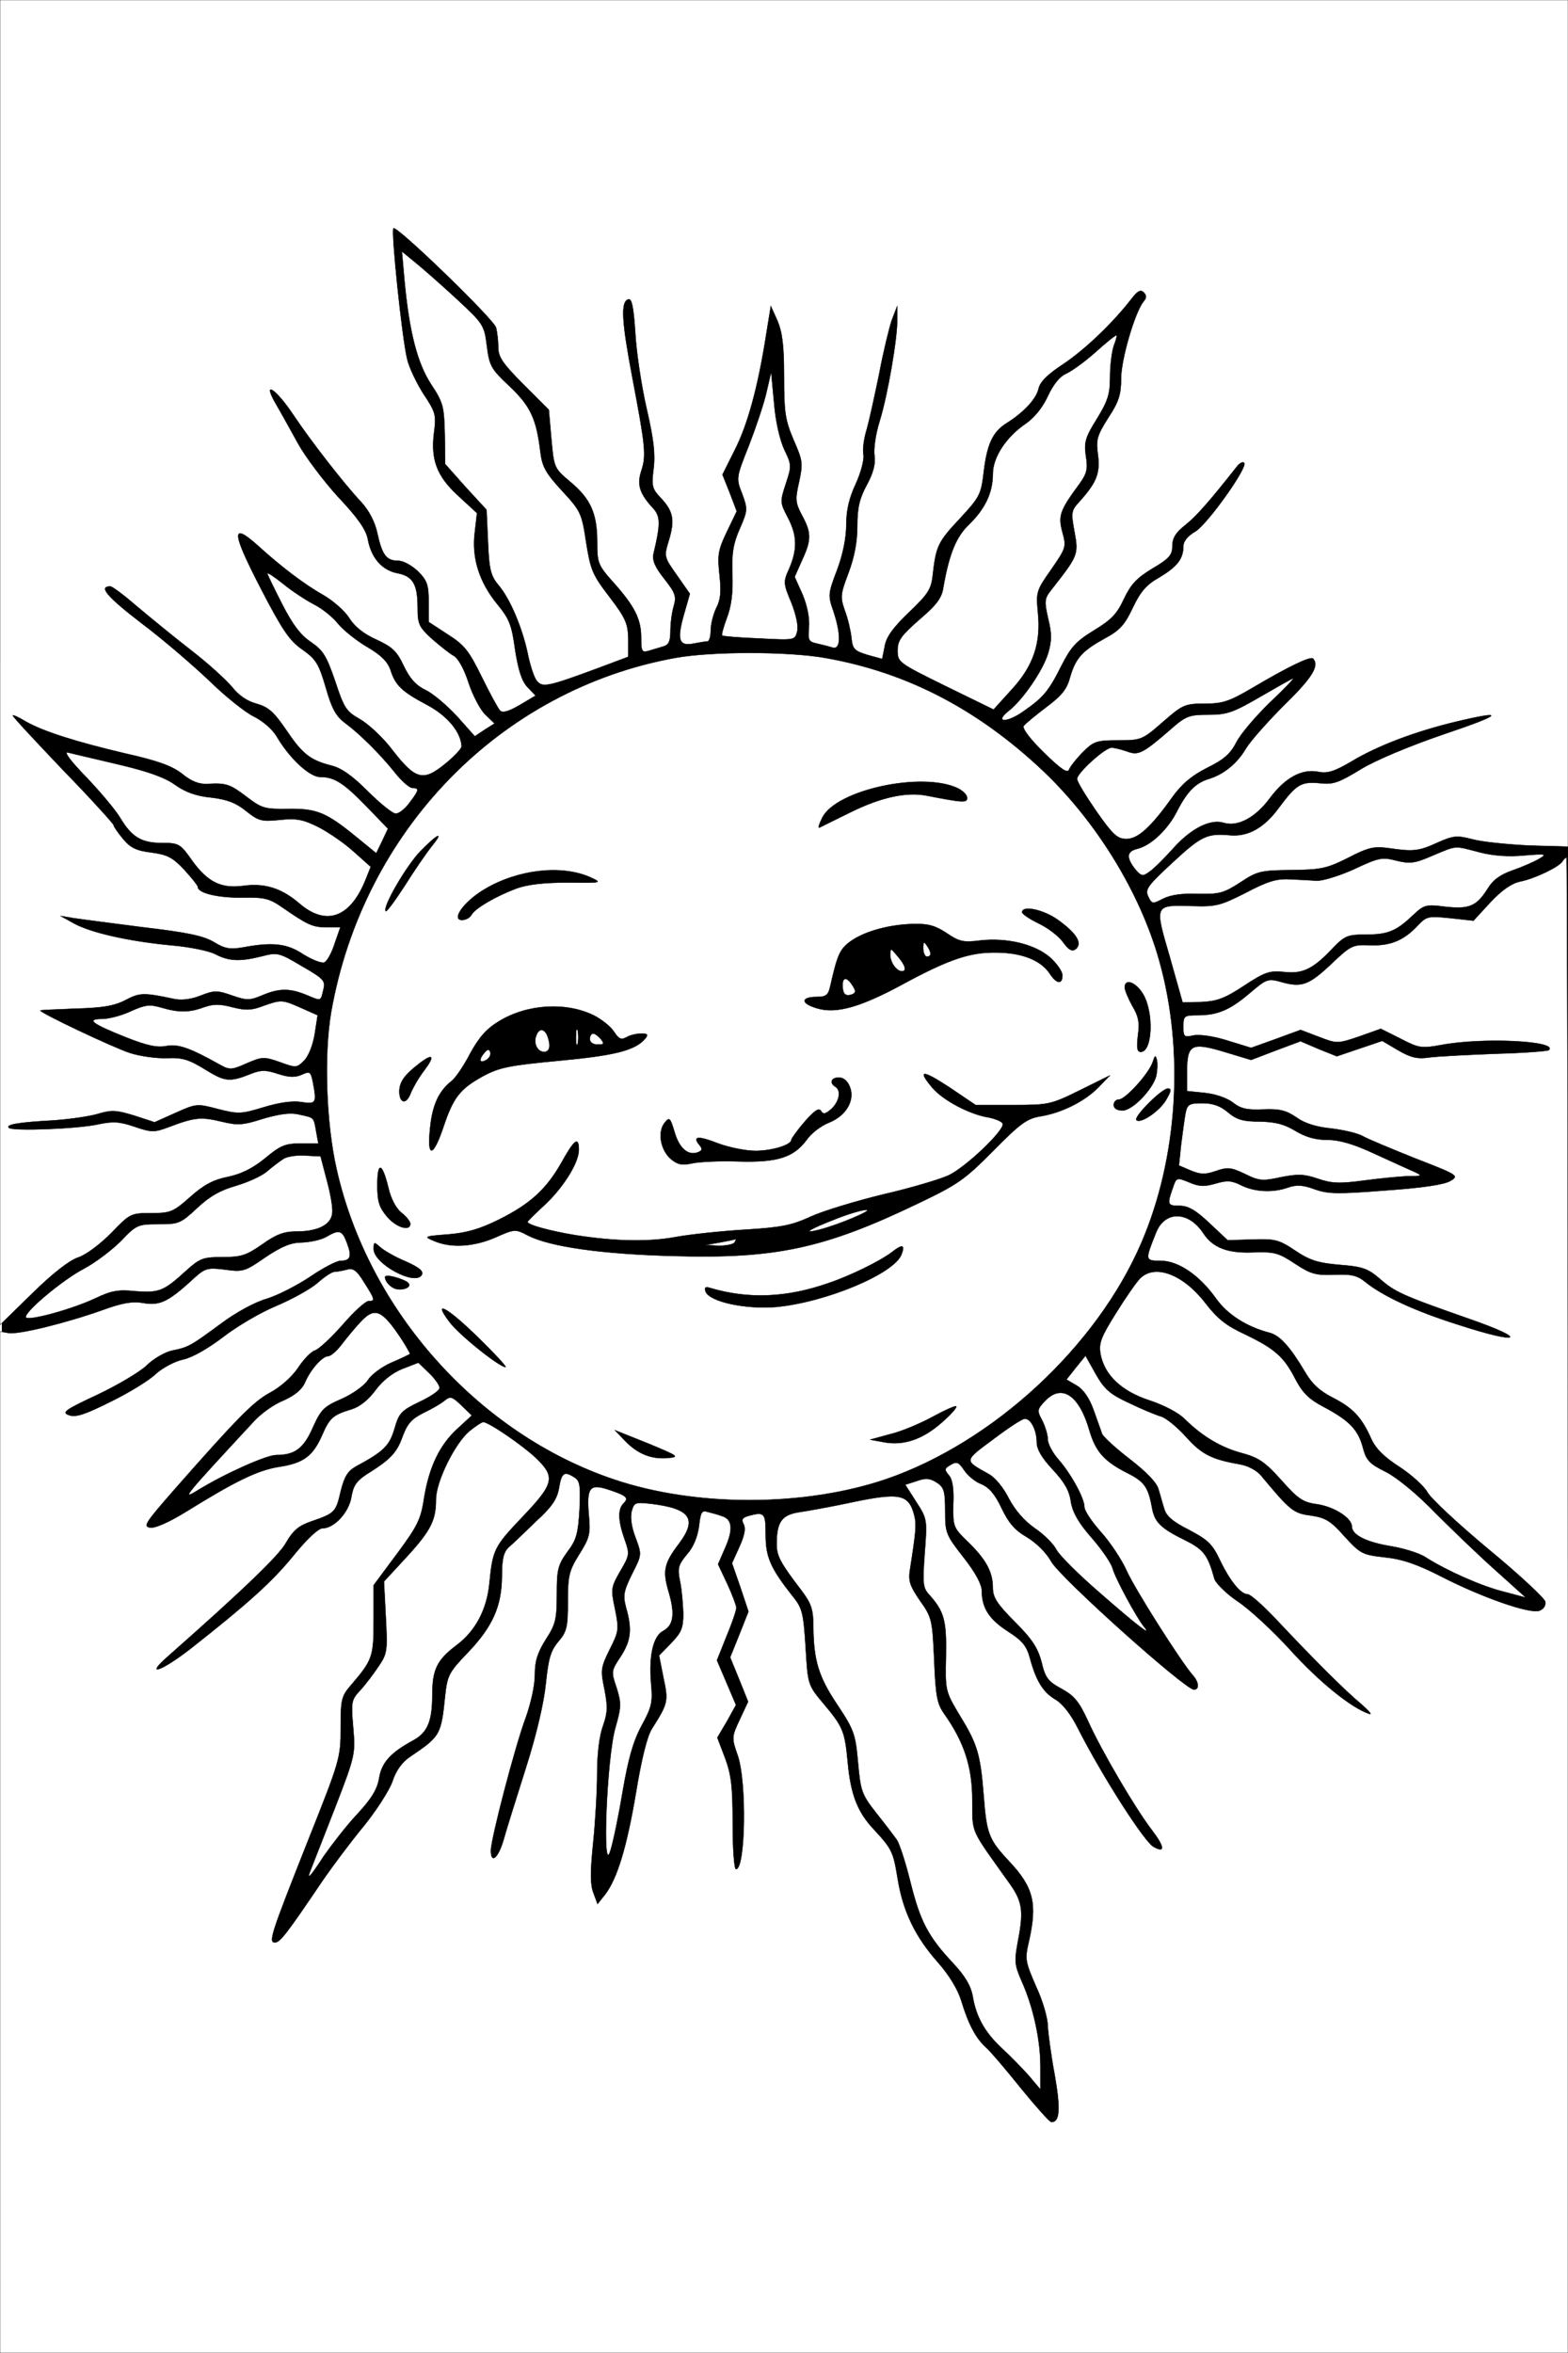<?xml version="1.0" standalone="no"?>
<!DOCTYPE svg PUBLIC "-//W3C//DTD SVG 20010904//EN"
 "http://www.w3.org/TR/2001/REC-SVG-20010904/DTD/svg10.dtd">
<svg version="1.0" xmlns="http://www.w3.org/2000/svg"
 width="428pt" height="642pt" viewBox="0 0 428 642"
 preserveAspectRatio="xMidYMid meet">
<rect x="0" y="0" width="428" height="642" fill="#808080" stroke="none"/>
<g id="Black"><rect stroke="#FFFFFF" stroke-miterlimit="10" width="428pt" height="642pt"/></g>
<g id="Color" transform="translate(0,642) scale(0.1,-0.1)"
fill="#FFFFFF" stroke="#000000">
<path d="M0 4613 l0 -1808 88 86 c55 54 101 90 125 98 22 7 60 36 91 67 51 53
53 54 109 54 52 0 60 3 106 44 37 33 63 47 103 55 38 8 69 24 102 51 42 35 55
40 97 40 l48 0 -6 33 c-7 40 -5 37 -46 46 -23 6 -53 2 -98 -11 -56 -18 -70
-19 -115 -8 -55 13 -72 12 -143 -15 -40 -15 -47 -15 -94 1 -41 14 -59 15 -101
6 -55 -12 -233 -19 -242 -9 -9 9 30 15 121 20 44 3 100 11 123 18 37 11 50 10
99 -5 l55 -18 58 26 c56 25 58 25 115 10 55 -14 63 -14 125 5 43 13 79 18 103
14 40 -6 42 -3 31 55 -6 28 -8 30 -30 20 -18 -8 -34 -8 -65 2 -33 11 -46 11
-72 1 -60 -24 -72 -23 -127 11 -44 27 -62 33 -104 31 -28 -1 -73 5 -101 14
-44 14 -245 109 -245 116 0 1 43 3 96 5 73 2 105 7 136 23 40 21 50 21 135 3
21 -4 47 0 72 10 36 14 44 14 84 0 40 -14 49 -14 82 0 47 20 76 20 122 1 41
-17 38 -18 46 16 6 23 0 29 -59 63 -62 37 -67 38 -109 27 -60 -15 -90 -14
-128 6 -18 9 -72 20 -122 24 -114 11 -217 34 -264 60 l-36 20 35 -6 c19 -3
105 -14 190 -25 119 -14 164 -23 193 -40 31 -19 45 -21 80 -15 81 15 120 11
165 -19 24 -15 50 -25 57 -22 7 2 20 25 28 50 l16 46 -37 0 c-39 0 -53 7 -121
54 -36 25 -49 28 -110 27 -64 -1 -121 12 -121 29 0 4 -17 25 -37 47 -32 34
-46 41 -90 47 -41 5 -57 13 -77 37 -14 17 -26 34 -26 38 0 3 -62 72 -139 151
-76 80 -138 146 -136 148 1 2 18 -6 36 -17 48 -27 136 -55 272 -87 89 -20 127
-34 155 -56 24 -20 46 -28 67 -27 52 3 62 0 108 -35 42 -32 50 -34 114 -33 77
1 103 -9 186 -77 l54 -44 16 33 16 34 -57 59 c-64 66 -89 82 -128 82 -29 0
-84 51 -119 111 -12 20 -38 42 -62 54 -23 11 -77 54 -120 96 -43 41 -126 113
-186 158 -95 73 -119 101 -86 101 6 0 40 -26 77 -58 37 -31 103 -85 147 -119
44 -34 92 -78 108 -97 18 -23 41 -39 67 -46 32 -9 47 -22 80 -70 45 -67 66
-84 125 -99 28 -7 58 -29 100 -71 33 -33 67 -60 75 -60 9 0 26 13 38 30 26 34
27 40 8 40 -8 0 -30 19 -48 42 -40 50 -95 105 -137 136 -24 18 -36 40 -52 97
-19 64 -26 76 -64 103 -35 24 -55 54 -114 168 -78 151 -81 181 -9 117 66 -60
128 -107 181 -137 26 -15 58 -43 70 -62 14 -23 40 -44 74 -59 43 -20 56 -31
75 -72 17 -35 33 -53 60 -66 21 -10 59 -43 86 -72 l48 -54 27 18 27 17 -25 24
c-13 12 -34 51 -46 87 -12 38 -29 68 -41 74 -11 6 -37 27 -59 46 -35 32 -39
40 -39 85 0 64 -13 86 -55 94 -42 8 -72 42 -81 93 -5 26 -27 58 -81 115 -40
44 -89 109 -109 145 -20 36 -47 85 -61 109 -39 67 0 42 49 -32 49 -73 138
-187 184 -236 21 -23 37 -53 44 -85 13 -60 25 -75 57 -75 14 0 37 -13 54 -29
25 -25 29 -37 29 -84 l0 -54 52 -34 c46 -29 58 -45 93 -116 22 -45 45 -87 50
-92 7 -7 24 -2 53 15 l44 26 -22 23 c-16 17 -25 46 -34 102 -9 68 -16 85 -49
125 -49 60 -70 126 -61 196 l6 52 -51 47 c-59 54 -76 99 -66 175 6 45 4 54
-29 103 -19 30 -40 73 -45 97 -14 59 -44 348 -37 355 8 9 274 -248 280 -271 3
-12 6 -36 6 -54 0 -26 12 -44 69 -101 l69 -69 7 -80 c7 -79 8 -80 52 -117 55
-46 73 -86 73 -164 0 -57 2 -63 45 -111 58 -65 75 -100 75 -150 0 -37 2 -41
20 -36 11 3 29 9 40 12 15 4 20 14 20 42 0 21 4 51 9 68 8 27 4 37 -26 75 -26
33 -33 50 -29 69 19 79 19 101 -1 123 -38 41 -45 65 -32 104 13 40 11 64 -25
253 -29 153 -32 205 -12 213 10 4 15 -16 20 -91 3 -54 17 -146 31 -207 19 -82
24 -124 19 -163 -6 -48 -4 -56 19 -80 35 -37 39 -61 23 -115 -14 -46 -14 -46
22 -97 l35 -50 -16 -56 c-20 -70 -14 -88 26 -80 16 3 33 6 38 6 5 0 9 14 9 30
0 17 7 44 15 61 12 22 14 45 9 90 -6 54 -4 68 20 118 l27 56 -19 50 -20 50 34
68 c35 69 63 172 85 312 l13 80 18 -40 c13 -31 18 -66 18 -152 0 -98 3 -119
26 -173 25 -57 26 -64 15 -115 -11 -48 -10 -57 8 -91 26 -48 26 -67 0 -123
l-20 -45 22 -49 c13 -32 19 -64 17 -89 -3 -35 -1 -39 22 -44 14 -3 33 -8 43
-11 22 -6 23 36 2 99 -15 43 -15 48 10 113 16 43 25 88 25 124 0 39 8 73 26
111 14 31 23 65 21 79 -3 14 1 45 9 70 7 25 22 94 34 152 11 59 27 124 34 145
l15 39 0 -35 c1 -52 -26 -208 -48 -279 -11 -35 -17 -77 -14 -94 3 -22 -3 -47
-21 -80 -20 -37 -26 -62 -26 -112 0 -44 -8 -85 -24 -128 -22 -58 -23 -66 -10
-103 8 -21 16 -55 18 -74 3 -31 8 -36 44 -47 l40 -11 7 35 c4 25 23 51 66 92
52 50 61 63 65 102 9 79 14 90 73 153 55 59 59 67 66 127 9 76 24 110 62 134
48 30 82 67 88 95 4 18 25 39 68 67 58 39 133 110 185 177 17 22 25 27 34 18
8 -8 8 -15 -1 -25 -23 -29 -61 -157 -61 -210 0 -43 -6 -63 -35 -107 -31 -49
-34 -60 -28 -102 6 -50 -4 -75 -52 -128 -21 -23 -22 -29 -12 -82 11 -61 10
-64 -64 -158 -18 -23 -19 -30 -8 -78 10 -41 10 -60 0 -94 -14 -47 -69 -127
-107 -157 -41 -32 -8 -35 38 -3 56 39 70 55 106 127 25 49 39 65 88 95 48 29
63 45 82 86 19 40 35 57 78 83 46 27 54 37 54 61 0 21 9 37 35 57 30 24 64 62
142 161 7 9 16 13 19 9 11 -11 -100 -167 -133 -187 -21 -12 -33 -27 -33 -40 0
-35 -17 -56 -65 -85 -36 -20 -52 -39 -73 -83 -22 -47 -36 -62 -75 -83 -62 -34
-81 -54 -96 -106 -9 -34 -23 -51 -66 -83 -29 -22 -57 -45 -61 -51 -4 -7 19
-37 56 -73 46 -45 64 -57 68 -46 3 8 20 30 38 48 29 29 37 32 96 32 63 0 66 1
122 50 54 47 60 50 114 50 49 0 67 6 127 41 103 61 162 89 169 82 18 -19 -2
-52 -78 -126 -45 -45 -93 -99 -105 -119 -24 -41 -61 -71 -101 -83 -36 -11 -59
-34 -86 -86 -25 -51 -72 -96 -110 -105 -29 -7 -30 -24 -6 -55 17 -20 21 -21
39 -8 12 8 42 38 67 66 48 53 100 79 136 68 38 -12 87 14 126 67 42 56 87 81
133 72 24 -5 44 1 91 29 70 42 172 81 285 108 139 33 125 19 -36 -35 -93 -32
-184 -70 -225 -95 -59 -36 -75 -42 -110 -38 -53 5 -65 -2 -114 -68 -40 -54
-83 -78 -132 -74 -63 6 -79 -2 -156 -73 -70 -65 -77 -74 -68 -94 10 -21 12
-21 41 -6 20 10 52 15 95 13 59 -1 70 2 115 31 47 31 55 33 140 34 81 1 96 4
154 33 56 29 71 32 110 27 68 -10 83 -9 135 15 43 19 53 20 95 9 25 -7 94 -14
154 -17 l107 -3 0 1155 0 1155 -2140 0 -2140 0 0 -1807z"/>
<path d="M1104 5655 c13 -140 35 -226 73 -284 33 -50 35 -60 37 -136 l1 -81
56 -63 57 -62 4 -88 c3 -76 8 -93 29 -118 32 -38 64 -115 79 -184 6 -31 17
-65 24 -75 16 -21 28 -19 171 34 l80 30 0 48 c-1 43 -7 57 -51 115 -47 61 -52
74 -64 149 -12 80 -15 86 -66 141 -44 48 -54 65 -59 106 -11 91 -27 125 -84
179 -50 47 -55 55 -62 110 -7 57 -10 61 -81 127 -40 37 -91 82 -112 99 l-39
32 7 -79z"/>
<path d="M2990 5459 c-30 -27 -67 -53 -81 -59 -16 -7 -34 -29 -48 -59 -14 -31
-36 -59 -60 -76 -55 -37 -91 -93 -91 -138 0 -51 -21 -95 -64 -137 -36 -34 -55
-81 -71 -172 -4 -29 -18 -48 -65 -88 -50 -44 -60 -57 -60 -85 0 -32 3 -34 131
-97 l131 -64 49 54 c60 65 81 128 72 212 -5 55 -4 59 37 117 40 58 41 61 30
101 -12 45 -7 59 46 131 21 29 24 42 18 77 -5 37 -2 50 30 101 30 49 36 67 36
115 0 31 5 69 10 84 6 15 9 28 8 29 -2 2 -28 -19 -58 -46z"/>
<path d="M2092 5349 c-7 -31 -29 -96 -48 -145 -35 -88 -35 -89 -18 -132 15
-41 15 -45 -7 -95 -18 -41 -22 -67 -20 -125 2 -50 -3 -87 -15 -118 -9 -24 -15
-46 -13 -48 2 -2 48 -6 102 -8 96 -5 97 -5 103 19 4 14 -3 46 -16 79 -22 52
-22 57 -6 92 23 53 22 91 -3 139 -22 42 -22 44 -6 93 16 48 16 52 -4 93 -12
26 -24 76 -28 127 l-8 85 -13 -56z"/>
<path d="M730 4855 c0 -3 18 -40 40 -83 28 -55 50 -85 79 -104 33 -23 42 -37
66 -107 24 -73 30 -82 67 -103 23 -13 63 -50 88 -83 64 -83 85 -88 144 -40 25
20 46 42 46 49 -2 39 -39 83 -93 112 -70 37 -88 54 -101 96 -8 23 -26 41 -64
63 -29 17 -65 46 -79 63 -14 18 -44 42 -66 53 -23 12 -61 37 -84 56 -24 19
-43 32 -43 28z"/>
<path d="M1843 4625 c-478 -87 -852 -471 -939 -966 -20 -116 -14 -303 15 -430
87 -385 386 -720 755 -845 223 -76 520 -76 744 0 292 100 575 361 697 644 100
231 119 525 49 772 -52 185 -171 378 -316 516 -179 169 -373 270 -596 309
-102 18 -310 18 -409 0z m770 -355 c15 -7 27 -19 27 -27 0 -14 -12 -13 -110 6
-55 11 -125 -4 -208 -45 -43 -21 -81 -40 -85 -42 -5 -2 -1 10 8 28 39 75 270
125 368 80z m-1437 -162 c-14 -18 -47 -66 -72 -106 -26 -40 -49 -71 -51 -68
-10 10 55 122 94 163 50 51 67 57 29 11z m434 -81 c35 -16 34 -16 -60 -15 -65
0 -109 -5 -140 -16 -56 -21 -113 -54 -123 -72 -8 -15 -37 -20 -37 -6 0 18 34
53 73 76 91 54 209 67 287 33z m1278 -117 c50 -36 67 -63 49 -79 -10 -8 -19
-4 -35 18 -11 16 -41 39 -66 51 -25 12 -46 26 -46 31 0 20 59 7 98 -21z m-304
-36 c34 -23 45 -26 92 -20 73 8 148 -10 190 -46 19 -17 34 -39 34 -49 0 -26
-16 -24 -35 5 -24 36 -76 57 -147 57 -71 1 -129 -19 -253 -86 -116 -63 -183
-82 -235 -66 -45 13 -45 31 0 31 24 0 31 5 36 28 20 88 26 102 56 124 40 28
108 46 173 47 39 1 59 -5 89 -25z m536 -166 c30 -50 26 -158 -6 -158 -10 0
-12 10 -8 44 5 35 2 53 -15 81 -11 20 -21 43 -21 51 0 25 30 15 50 -18z
m-1498 -59 c21 -11 45 -30 54 -44 13 -20 20 -23 34 -15 10 6 29 10 41 10 17 0
19 -3 10 -14 -27 -32 -83 -46 -234 -60 -137 -13 -163 -18 -208 -42 -64 -35
-82 -59 -109 -140 -28 -83 -45 -84 -36 -2 6 62 23 100 58 128 11 8 34 42 51
75 24 44 44 67 78 88 78 48 185 54 261 16z m-465 -151 c-14 -18 -30 -46 -36
-61 -12 -32 -31 -28 -31 6 1 26 14 44 54 75 39 30 44 21 13 -20z m1999 -14
c-10 -37 -65 -94 -92 -94 -15 0 -24 6 -24 15 0 8 6 15 14 15 18 0 81 70 92
101 7 21 8 21 12 6 2 -10 1 -29 -2 -43z m-392 -79 c98 0 104 1 183 40 l83 41
-32 -33 c-37 -38 -101 -70 -159 -79 -36 -6 -55 -20 -128 -94 -78 -79 -97 -92
-206 -144 -254 -122 -388 -151 -665 -143 -196 5 -338 25 -399 56 -34 18 -36
18 -88 -5 -59 -26 -122 -30 -168 -10 -29 12 -28 13 38 18 51 4 88 15 140 41
84 42 128 82 169 154 36 65 48 73 48 36 0 -37 -45 -107 -98 -155 -23 -21 -42
-40 -42 -42 0 -8 63 -25 130 -36 108 -17 201 -19 275 -5 39 7 123 16 189 20
100 6 128 12 180 36 33 15 122 42 196 60 74 17 155 41 179 52 47 22 154 124
148 141 -2 6 -19 13 -38 17 -52 8 -125 47 -154 81 -42 50 -28 50 47 1 l71 -48
101 0z m-444 49 c14 -36 -10 -78 -57 -97 -21 -8 -49 -29 -61 -47 -36 -48 -79
-62 -186 -59 -50 2 -107 -1 -126 -5 -28 -6 -40 -4 -58 11 -28 23 -38 72 -19
98 14 18 16 17 28 -23 13 -45 37 -66 64 -56 12 5 13 9 4 20 -20 24 -4 26 52 4
30 -11 75 -20 101 -20 45 0 98 16 98 30 0 3 16 26 36 49 27 31 39 39 45 30 6
-10 12 -9 28 5 22 20 28 51 11 61 -17 11 -11 25 10 25 13 0 24 -10 30 -26z
m863 -35 c-18 -31 -70 -66 -81 -55 -8 9 69 86 86 86 10 0 9 -7 -5 -31z m-2123
-239 c7 -31 21 -57 36 -69 13 -10 24 -24 24 -30 0 -22 -39 -10 -64 20 -21 25
-26 41 -26 85 0 66 13 63 30 -6z m48 -202 c38 -17 49 -27 43 -37 -19 -30 -131
31 -131 71 0 20 1 20 18 5 10 -9 41 -27 70 -39z m1353 20 c-19 -53 -206 -131
-342 -144 -84 -7 -182 14 -193 42 -4 11 -1 14 12 10 104 -31 209 -27 323 13
60 20 143 61 174 85 28 22 36 20 26 -6z m-1347 -78 c14 -14 -24 -25 -42 -13
-9 5 -18 15 -20 23 -4 10 3 11 24 6 16 -4 33 -11 38 -16z m192 -150 c45 -44
78 -80 74 -80 -17 0 -127 88 -153 123 -48 63 -7 41 79 -43z m1265 -231 c-52
-46 -104 -64 -158 -54 l-38 7 55 15 c30 7 82 29 115 47 33 18 62 31 65 29 3
-3 -15 -23 -39 -44z m-748 -97 c-45 -4 -83 11 -118 48 l-27 28 90 -36 c84 -35
88 -37 55 -40z"/>
<path d="M2520 3833 c0 -13 5 -23 10 -23 13 0 13 11 0 30 -8 12 -10 11 -10 -7z"/>
<path d="M2430 3815 c0 -21 17 -45 32 -45 14 0 9 17 -12 41 -19 23 -19 23 -20
4z"/>
<path d="M2300 3732 c0 -24 8 -32 26 -25 10 4 11 9 1 24 -15 24 -27 24 -27 1z"/>
<path d="M1572 3590 c0 -19 2 -27 5 -17 2 9 2 25 0 35 -3 9 -5 1 -5 -18z"/>
<path d="M1464 3595 c-9 -21 3 -45 21 -45 16 0 19 17 9 44 -8 20 -23 21 -30 1z"/>
<path d="M1610 3585 c0 -9 9 -15 21 -15 18 0 19 2 9 15 -7 8 -16 15 -21 15 -5
0 -9 -7 -9 -15z"/>
<path d="M1321 3546 c-16 -19 -11 -29 8 -17 7 5 12 14 9 21 -3 9 -8 7 -17 -4z"/>
<path d="M2281 3094 c-70 -27 -93 -41 -48 -30 50 12 153 55 132 55 -11 0 -49
-11 -84 -25z"/>
<path d="M1965 3030 l-40 -7 37 -2 c20 0 40 4 43 9 3 6 5 9 3 9 -2 -1 -21 -5
-43 -9z"/>
<path d="M3440 4519 c-74 -43 -91 -49 -141 -49 -53 0 -62 -3 -105 -41 -75 -65
-87 -71 -118 -59 -15 5 -34 10 -42 10 -18 0 -94 -69 -94 -85 0 -8 24 -47 53
-89 44 -63 57 -75 81 -75 31 -1 68 32 126 114 26 36 52 58 95 80 47 23 64 39
80 70 11 22 52 70 90 107 39 37 68 67 65 67 -3 0 -43 -23 -90 -50z"/>
<path d="M236 4299 c39 -41 81 -91 93 -112 31 -51 57 -67 113 -67 46 0 50 -2
83 -49 42 -58 79 -76 139 -68 58 8 104 -6 153 -48 72 -62 137 -40 179 60 l16
40 -46 41 c-25 23 -69 53 -96 67 -42 21 -60 25 -106 20 -50 -5 -58 -3 -92 24
-27 22 -52 32 -96 37 -41 4 -71 15 -100 36 -29 20 -75 36 -156 55 -63 15 -124
29 -135 32 -12 3 8 -24 51 -68z"/>
<path d="M3909 4085 c-48 -21 -61 -22 -98 -13 -38 10 -48 8 -114 -23 -39 -18
-85 -32 -102 -32 -16 1 -50 3 -75 4 -36 2 -61 -6 -120 -37 -69 -35 -81 -38
-145 -36 -105 3 -104 5 -62 -139 l35 -124 51 1 c42 2 63 9 116 44 58 38 70 42
110 38 50 -6 80 8 134 66 32 33 40 36 89 36 60 0 83 9 129 53 30 28 35 30 88
23 65 -7 85 1 115 48 15 25 34 39 68 51 26 9 58 23 72 31 24 14 21 15 -40 10
-43 -4 -85 -1 -123 9 -69 18 -59 19 -128 -10z"/>
<path d="M4265 4070 c-9 -15 -75 -47 -115 -55 -24 -5 -50 -23 -82 -57 l-46
-50 -64 7 c-60 6 -64 5 -88 -20 -38 -41 -75 -56 -130 -54 -47 2 -52 0 -103
-48 -63 -60 -83 -68 -137 -53 -39 11 -42 10 -88 -29 -55 -47 -89 -61 -143 -61
-37 0 -39 -2 -39 -31 0 -28 2 -30 28 -24 17 3 54 -2 92 -14 l65 -20 67 24 68
25 50 -19 c49 -19 51 -19 110 1 l59 21 54 -27 c50 -26 57 -27 112 -17 112 21
318 11 293 -14 -3 -3 -68 -8 -144 -10 -77 -3 -158 -7 -181 -10 -34 -5 -51 -1
-86 19 l-44 26 -62 -21 -62 -21 -50 20 -49 21 -67 -25 -68 -26 -73 22 c-90 27
-102 21 -102 -55 l0 -52 49 -5 c29 -3 60 -14 76 -26 21 -17 39 -21 83 -19 46
2 63 -3 91 -22 22 -16 54 -26 95 -30 33 -4 72 -13 86 -21 14 -8 79 -35 144
-61 116 -45 119 -47 95 -61 -16 -10 -76 -19 -176 -26 -130 -10 -157 -10 -194
3 -32 12 -50 13 -73 5 -42 -15 -92 -12 -128 6 -26 13 -38 14 -69 5 -31 -9 -45
-9 -73 3 -34 14 -35 14 -45 -16 -16 -45 -14 -48 19 -48 23 0 44 -12 81 -47
l50 -47 67 2 c62 2 72 0 117 -30 40 -27 63 -34 121 -39 63 -5 77 -10 109 -37
42 -37 61 -46 244 -110 167 -58 142 -72 -30 -16 -117 37 -203 77 -252 116 -22
18 -38 22 -85 20 -51 -2 -64 2 -107 30 -45 30 -57 33 -114 31 -71 -3 -111 13
-137 53 -40 60 -104 61 -128 2 -31 -77 -31 -78 12 -78 48 0 106 -39 152 -104
31 -43 83 -76 144 -92 29 -7 57 -38 98 -107 19 -33 41 -53 77 -71 54 -28 78
-53 104 -112 13 -28 36 -50 78 -77 32 -21 66 -52 75 -68 8 -16 83 -86 167
-156 84 -69 153 -134 155 -143 2 -11 -5 -21 -17 -25 -27 -8 -152 35 -264 92
-68 35 -109 49 -157 54 -61 7 -66 9 -110 57 -38 43 -52 51 -92 57 -47 6 -56
13 -135 108 -13 16 -37 28 -60 32 -75 13 -103 27 -145 74 -24 27 -55 52 -68
56 -14 4 -53 20 -88 37 -52 24 -67 37 -91 79 l-28 50 -26 -32 -26 -33 29 -17
c18 -11 34 -35 45 -66 9 -26 20 -55 23 -65 4 -9 38 -40 77 -70 44 -34 73 -64
77 -81 5 -15 11 -39 16 -54 5 -19 23 -35 67 -57 51 -27 64 -38 85 -83 28 -58
57 -93 76 -93 7 0 41 -30 76 -67 111 -118 192 -198 233 -232 22 -19 32 -31 22
-27 -48 16 -135 86 -214 173 -48 53 -113 113 -145 134 -31 21 -59 49 -63 61
-18 65 -29 80 -79 105 -69 34 -85 50 -92 92 -10 54 -21 69 -67 92 -63 32 -86
58 -103 115 -28 98 -76 130 -122 81 -21 -22 -22 -26 -7 -53 8 -16 15 -39 15
-51 0 -12 13 -37 29 -55 35 -40 71 -106 71 -130 0 -10 20 -40 46 -69 25 -28
56 -75 69 -104 21 -48 147 -247 181 -286 17 -19 18 -39 3 -39 -24 0 -365 305
-390 350 -13 24 -41 51 -66 66 -33 19 -50 39 -69 79 -18 38 -34 57 -56 66 -16
6 -36 23 -45 36 -17 25 -21 27 -42 14 -13 -8 -13 -12 -1 -26 10 -11 14 -38 12
-79 -1 -61 0 -64 39 -102 50 -48 69 -83 69 -126 0 -26 11 -44 60 -93 48 -48
63 -72 73 -110 10 -43 18 -53 55 -73 35 -19 48 -36 72 -88 36 -80 128 -237
174 -297 35 -46 37 -64 5 -46 -26 14 -142 196 -207 324 -19 38 -42 67 -61 78
-34 20 -53 51 -70 114 -9 33 -21 47 -60 72 -51 33 -71 64 -71 110 0 18 -17 50
-50 92 -48 61 -50 67 -50 126 0 54 -3 65 -23 78 -19 12 -30 13 -55 4 l-31 -10
30 -47 c30 -46 30 -49 23 -140 -6 -85 -5 -95 14 -115 39 -44 46 -69 44 -166
-2 -94 -2 -95 38 -162 48 -78 56 -105 65 -218 8 -105 14 -120 69 -179 68 -72
78 -116 54 -221 -11 -47 -9 -54 20 -121 18 -38 32 -87 32 -108 1 -20 9 -81 19
-134 16 -92 14 -128 -9 -128 -5 0 -42 42 -83 92 -41 51 -84 102 -97 113 -27
25 -47 63 -66 126 -9 30 -33 70 -64 105 -63 71 -96 141 -110 230 -12 72 -15
79 -66 134 -44 47 -62 95 -70 182 -8 84 -12 96 -68 162 -41 49 -41 51 -47 153
-6 94 -9 106 -37 140 -59 75 -72 105 -72 166 0 59 -3 63 -47 51 -17 -5 -20
-10 -13 -23 6 -12 2 -31 -12 -62 l-20 -44 23 -66 22 -66 -25 -63 -25 -62 25
-61 24 -60 -23 -49 c-22 -47 -22 -50 -6 -96 26 -71 22 -312 -4 -312 -5 0 -9
56 -9 124 0 103 -4 134 -21 180 l-21 55 26 44 25 45 -26 61 -26 61 26 65 c15
36 27 71 27 78 0 6 -11 36 -25 66 l-25 53 20 46 c22 50 19 78 -11 86 -10 4
-27 8 -38 11 -15 5 -19 -1 -23 -39 -4 -29 -15 -57 -33 -77 -24 -29 -26 -38
-19 -73 5 -23 8 -62 9 -88 0 -40 -5 -52 -33 -81 l-33 -34 12 -61 c14 -64 12
-70 -31 -138 -13 -19 -29 -83 -44 -175 -25 -148 -51 -235 -85 -279 l-20 -25
-11 30 c-9 23 -9 56 -1 135 6 58 11 144 11 191 0 53 6 103 16 130 13 37 13 53
4 100 -11 52 -10 59 14 108 25 49 26 55 15 110 -12 56 -11 60 14 104 26 44 26
47 12 87 -18 51 -19 82 -3 98 15 15 9 21 -39 37 -53 18 -62 7 -56 -66 5 -54 3
-64 -26 -110 -28 -45 -31 -58 -31 -129 0 -70 -3 -82 -26 -109 -21 -25 -27 -46
-34 -113 -5 -52 -25 -139 -55 -233 -26 -82 -54 -171 -61 -197 -15 -49 -34 -64
-34 -27 0 32 67 288 95 362 14 39 25 88 25 117 0 38 7 60 30 97 27 41 30 56
30 123 0 68 3 80 29 116 25 33 29 50 33 116 3 64 1 78 -14 87 -28 18 -35 13
-42 -28 -5 -30 -18 -51 -63 -92 -31 -30 -64 -62 -75 -71 -14 -14 -18 -33 -18
-80 -1 -81 -25 -136 -94 -208 -50 -52 -55 -61 -61 -116 -11 -108 -13 -111 -94
-166 -23 -15 -40 -38 -50 -69 -9 -25 -44 -79 -77 -120 -34 -41 -86 -110 -116
-154 -94 -139 -113 -164 -127 -165 -19 0 -12 21 89 276 88 221 90 227 90 310
0 77 2 86 28 116 59 69 62 77 62 178 l0 95 64 86 c57 77 65 94 74 154 14 84
43 144 92 188 l38 35 -29 28 c-25 24 -30 25 -45 13 -9 -8 -35 -23 -58 -34 -32
-16 -44 -29 -57 -64 -16 -45 -33 -63 -99 -104 -27 -18 -36 -31 -41 -62 -7 -42
-47 -85 -79 -85 -11 0 -42 -29 -77 -72 -59 -73 -126 -133 -281 -255 -82 -64
-130 -80 -62 -21 206 182 301 273 321 309 19 33 34 46 69 58 64 22 67 25 80
82 10 40 19 55 42 68 76 41 91 56 105 103 12 42 18 49 68 73 30 14 55 31 55
38 0 7 -13 26 -29 41 l-29 28 -44 -17 c-27 -11 -54 -32 -73 -58 -20 -27 -43
-45 -65 -52 -50 -15 -60 -23 -80 -69 -25 -58 -51 -78 -117 -88 -59 -9 -120
-39 -254 -122 -47 -29 -85 -46 -99 -44 -20 3 -13 13 61 98 176 200 221 246
266 270 28 15 59 42 76 67 15 23 36 45 46 48 11 3 45 35 76 70 31 36 63 65 71
65 19 0 18 4 -12 51 -20 33 -30 40 -47 35 -12 -3 -27 -6 -34 -6 -7 0 -28 -14
-47 -31 -20 -17 -71 -45 -114 -63 -43 -18 -107 -56 -143 -84 -41 -31 -82 -55
-108 -61 -24 -5 -57 -23 -75 -39 -17 -17 -72 -51 -123 -76 -72 -36 -97 -44
-115 -37 -20 7 -11 14 77 55 55 26 116 62 135 80 19 19 51 37 70 41 45 9 51
13 134 74 40 30 92 58 123 67 30 9 83 36 119 60 35 24 73 44 84 44 27 0 31 12
17 49 -13 35 -21 37 -57 16 -14 -8 -43 -14 -65 -15 -30 0 -55 -10 -100 -40
-56 -39 -62 -41 -111 -34 -51 6 -54 5 -96 -34 -60 -54 -83 -65 -128 -57 -28 5
-57 0 -109 -19 -101 -36 -231 -68 -258 -63 l-23 4 0 -1393 0 -1394 2140 0
2140 0 0 2040 c0 1122 -2 2040 -4 2040 -3 0 -8 -5 -11 -10z"/>
<path d="M717 3675 c-31 -12 -47 -12 -83 -3 -34 9 -51 9 -77 0 -41 -15 -69
-15 -117 -1 -31 9 -43 8 -83 -10 -25 -12 -61 -21 -78 -21 -45 0 -29 -13 64
-50 58 -23 86 -29 111 -24 33 6 64 -5 148 -52 25 -14 32 -13 72 5 42 18 47 18
90 3 44 -16 46 -16 66 4 12 12 24 42 29 72 l8 52 -45 20 c-52 23 -54 23 -105
5z"/>
<path d="M3236 3383 c-3 -16 -8 -54 -12 -85 l-6 -58 33 -14 c27 -11 39 -11 68
-1 32 11 41 10 79 -8 38 -19 48 -20 98 -9 46 9 63 9 101 -4 38 -13 59 -14 126
-5 44 6 99 11 121 12 39 0 40 1 16 12 -14 6 -62 28 -108 49 -58 27 -96 38
-130 38 -32 0 -59 8 -87 25 -30 18 -54 24 -97 25 -45 0 -62 5 -86 25 -21 18
-42 25 -70 25 -36 0 -41 -3 -46 -27z"/>
<path d="M775 3259 c-11 -7 -31 -22 -45 -34 -14 -13 -52 -30 -85 -40 -43 -12
-73 -29 -107 -61 -45 -42 -50 -44 -105 -44 -57 0 -61 -2 -103 -46 -25 -25 -70
-59 -100 -75 -60 -31 -169 -123 -159 -134 10 -9 126 23 188 52 44 21 63 25
110 20 65 -5 78 0 138 55 39 35 47 38 101 38 51 0 65 5 108 35 38 27 59 35 94
35 59 0 94 19 97 50 2 14 -5 54 -15 90 l-17 65 -40 2 c-22 2 -49 -2 -60 -8z"/>
<path d="M3112 2932 c-10 -10 -40 -53 -66 -95 -42 -67 -47 -82 -42 -112 11
-57 57 -101 134 -126 39 -13 80 -34 97 -52 48 -47 99 -77 156 -92 44 -12 62
-24 106 -73 45 -51 59 -61 97 -66 48 -7 96 -38 96 -61 0 -23 40 -43 108 -54
35 -6 78 -19 95 -31 57 -36 151 -78 212 -93 l60 -16 -80 72 c-44 39 -118 110
-165 157 -51 53 -106 98 -137 114 -45 22 -54 32 -63 67 -13 49 -38 74 -108
111 -40 21 -57 39 -76 75 -31 61 -56 83 -137 122 -52 24 -76 43 -109 86 -61
79 -138 107 -178 67z"/>
<path d="M982 2811 c-15 -16 -37 -43 -50 -60 -13 -17 -29 -31 -36 -31 -16 0
-49 -37 -64 -73 -8 -18 -27 -34 -58 -48 -26 -10 -62 -36 -81 -57 -193 -208
-200 -217 -153 -188 73 45 187 96 214 96 51 0 75 18 100 75 22 49 30 57 78 78
30 13 62 36 72 51 10 16 39 37 64 48 26 11 49 22 51 24 1 1 -14 28 -35 58 -45
64 -64 69 -102 27z"/>
<path d="M2711 2493 c-81 -60 -80 -57 -12 -95 17 -9 40 -37 55 -67 17 -32 42
-61 71 -81 25 -17 51 -43 59 -59 8 -15 61 -68 118 -117 104 -91 145 -122 121
-93 -21 26 -80 135 -86 160 -4 14 -29 51 -57 83 -36 41 -52 69 -57 99 -4 30
-18 54 -50 88 -29 31 -43 55 -43 73 0 33 -16 66 -33 65 -7 0 -45 -25 -86 -56z"/>
<path d="M1281 2515 c-40 -34 -91 -138 -91 -186 0 -57 -14 -85 -81 -158 l-61
-66 5 -97 c5 -92 4 -100 -20 -135 -14 -21 -36 -50 -50 -65 -24 -26 -25 -31
-19 -101 6 -72 6 -76 -49 -218 -31 -79 -60 -154 -65 -166 -15 -37 -5 -27 34
33 21 30 61 82 90 113 40 43 56 69 61 100 7 42 31 69 94 103 38 21 51 52 51
123 0 70 13 96 66 136 52 39 83 97 90 170 9 91 13 99 89 179 88 92 92 110 38
162 -37 35 -129 98 -144 98 -4 0 -21 -11 -38 -25z"/>
<path d="M2320 2320 c-47 -10 -107 -21 -133 -25 -53 -7 -67 -26 -67 -88 0 -33
10 -51 68 -127 27 -36 32 -52 32 -99 1 -93 15 -137 66 -213 45 -68 49 -79 56
-157 7 -78 10 -87 50 -138 24 -30 49 -63 56 -73 7 -10 24 -62 37 -115 27 -108
48 -148 116 -221 34 -36 49 -63 54 -90 9 -56 33 -99 79 -142 23 -21 56 -55 74
-75 l32 -38 0 63 c0 73 -20 163 -51 232 -20 46 -21 54 -9 117 14 75 10 101
-22 147 -112 157 -103 136 -104 231 0 91 -23 159 -76 234 -20 28 -24 48 -28
147 -5 110 -6 117 -39 163 -28 41 -32 54 -27 85 16 102 18 123 12 146 -15 60
-39 65 -176 36z"/>
<path d="M1724 2296 c-4 -17 0 -44 11 -72 17 -46 17 -46 -10 -99 -23 -47 -25
-58 -16 -92 17 -59 13 -90 -15 -133 -26 -39 -26 -41 -11 -85 13 -42 13 -52 -3
-108 -24 -81 -37 -412 -14 -337 8 25 23 98 34 164 15 87 28 134 51 177 29 53
31 65 26 119 -6 72 6 126 33 140 28 15 33 45 16 104 -18 60 -14 80 28 135 50
67 30 95 -76 108 -45 5 -47 4 -54 -21z"/>
</g>
</svg>
